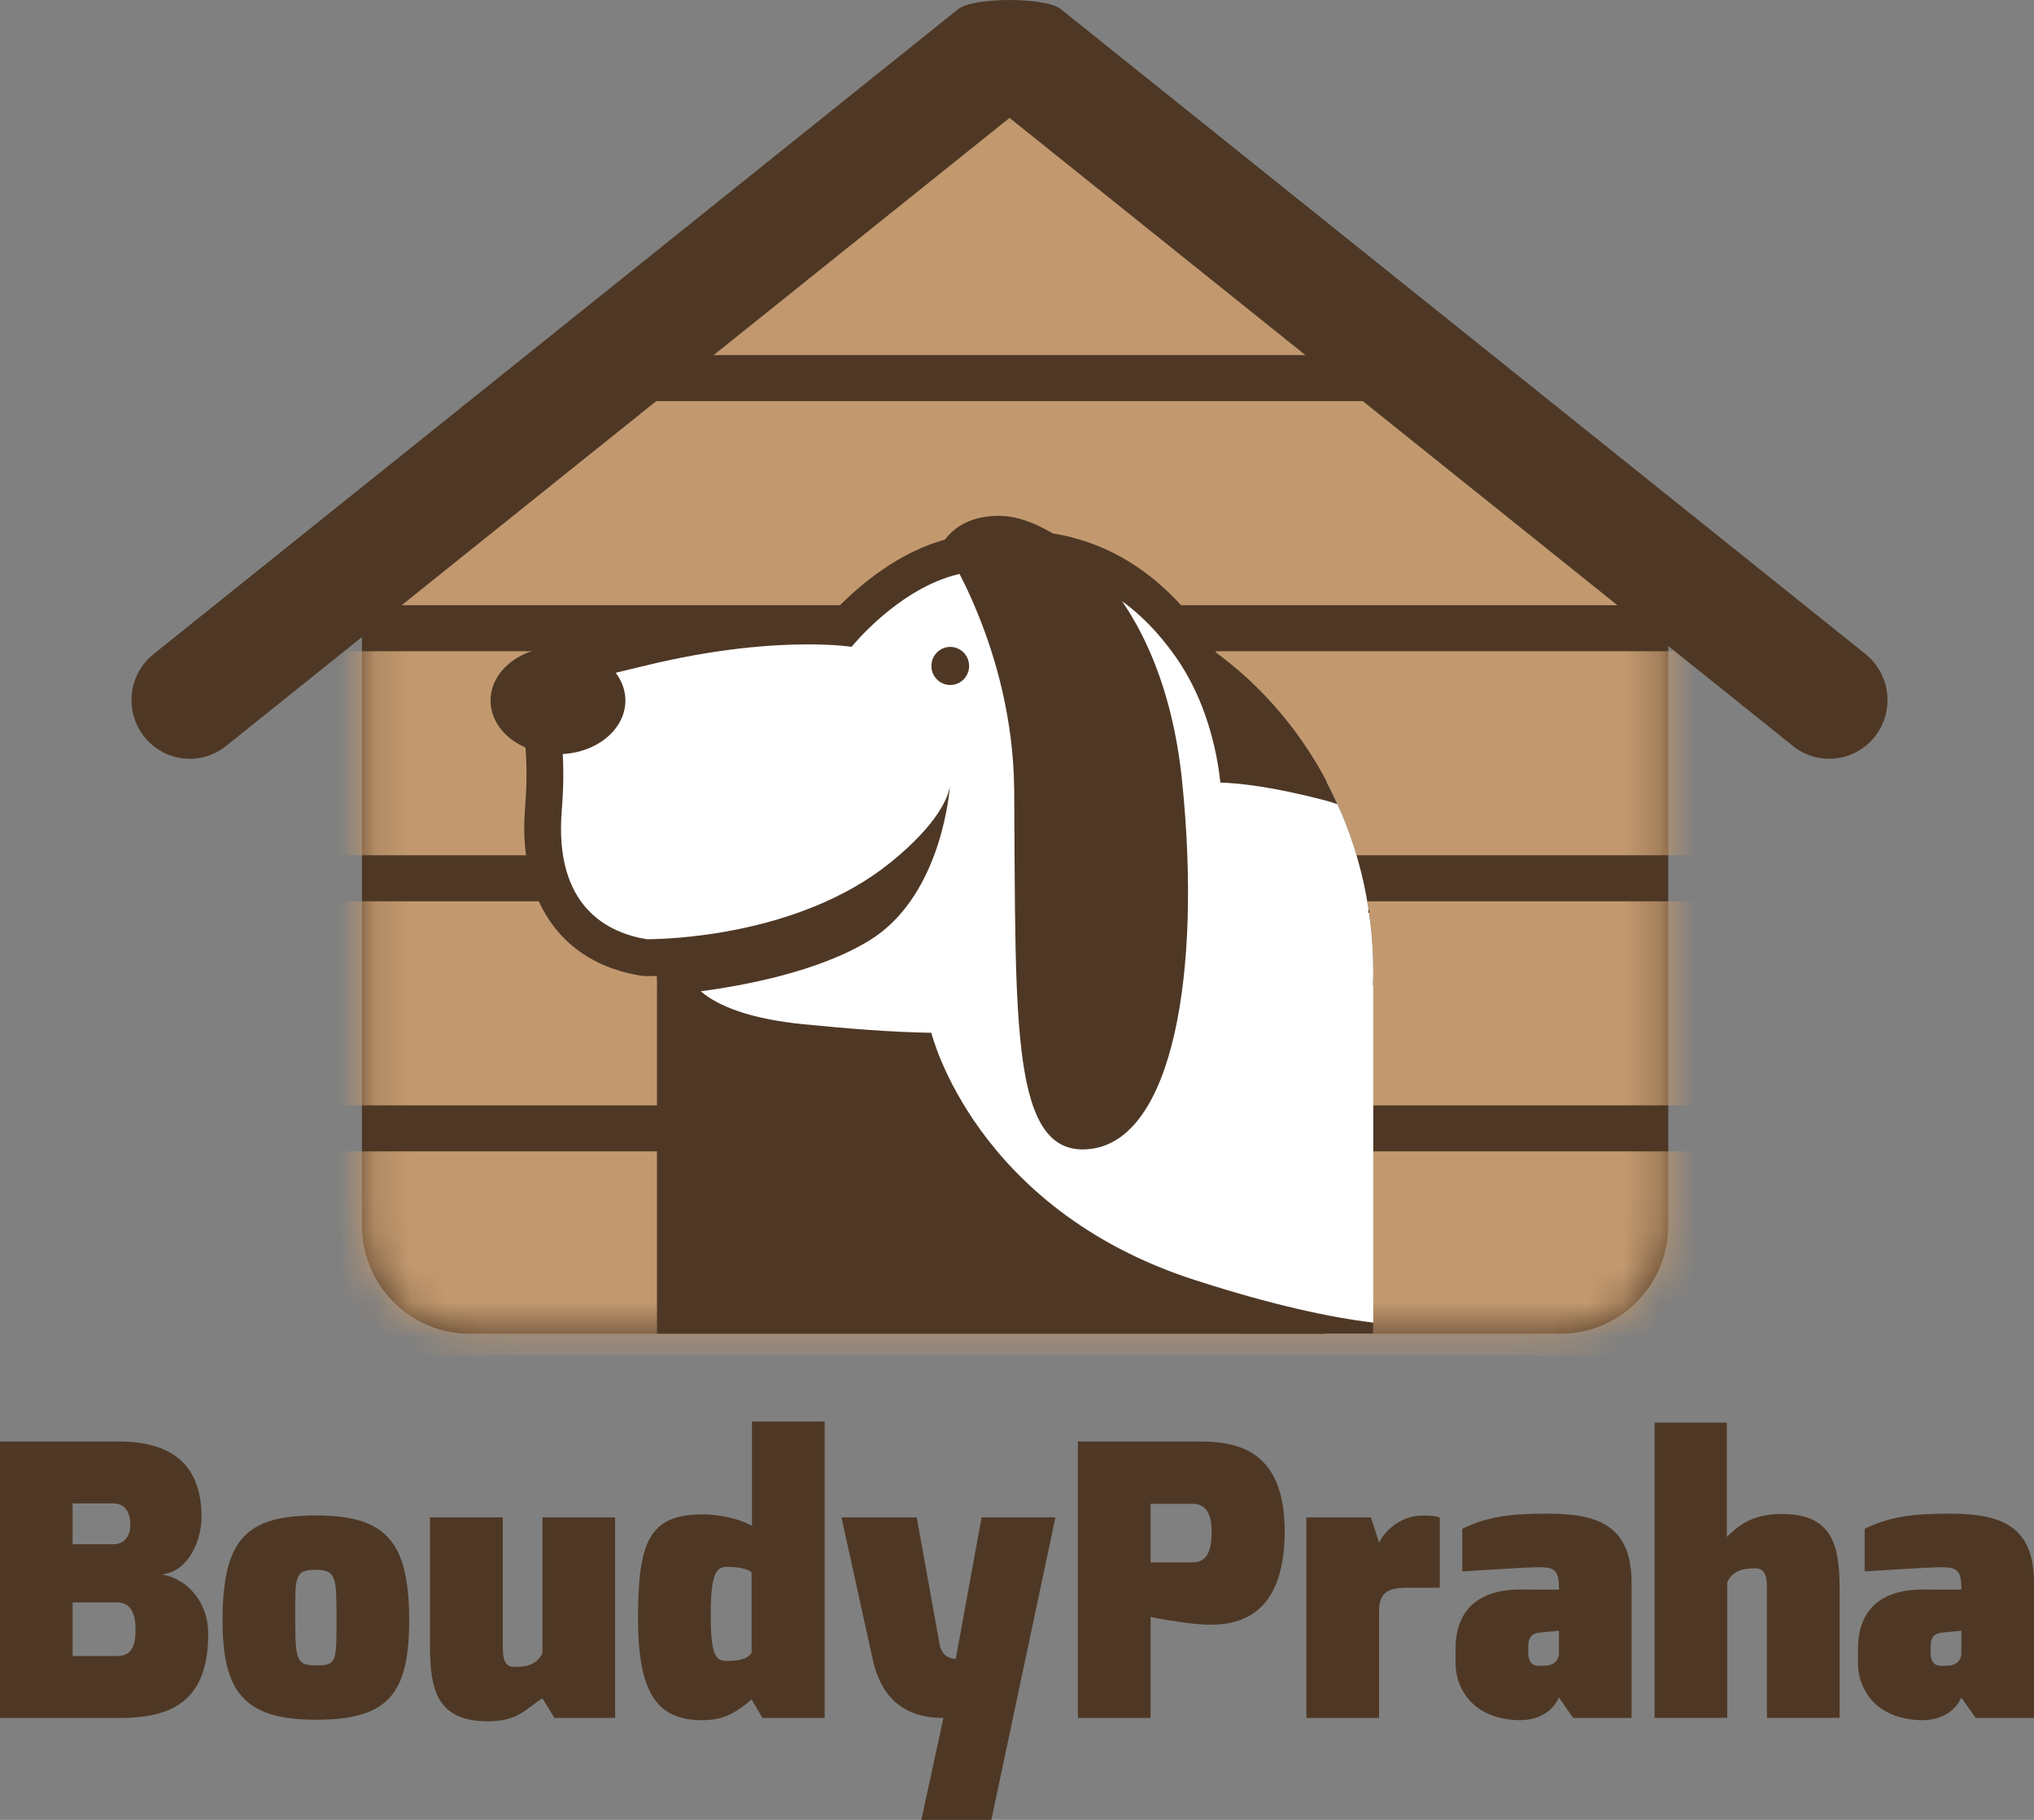 <svg width="57" height="51" viewBox="0 0 57 51" fill="none" xmlns="http://www.w3.org/2000/svg">
<rect x="0" y="0" width="57" height="51" fill="#808080" stroke="none"/>
<g id="Vrstva_1" clip-path="url(#clip0_25_73)">
<g id="Group">
<path id="Vector" d="M26.376 2.9L11.281 15.001C10.56 15.58 10.142 16.455 10.142 17.383V34.332C10.142 36.014 11.494 37.377 13.162 37.377H43.731C45.399 37.377 46.751 36.014 46.751 34.332V17.405C46.751 16.465 46.321 15.58 45.585 15.001L30.108 2.878C29.008 2.016 27.466 2.025 26.376 2.9Z" fill="#4E3825"/>
<g id="Clip path group">
<mask id="mask0_25_73" style="mask-type:luminance" maskUnits="userSpaceOnUse" x="10" y="2" width="37" height="36">
<g id="clippath">
<path id="Vector_2" d="M26.376 2.9L11.281 15.001C10.56 15.58 10.142 16.455 10.142 17.383V34.332C10.142 36.014 11.494 37.377 13.162 37.377H43.731C45.399 37.377 46.751 36.014 46.751 34.332V17.405C46.751 16.465 46.321 15.58 45.585 15.001L30.108 2.878C29.008 2.016 27.466 2.025 26.376 2.9Z" fill="white"/>
</g>
</mask>
<g mask="url(#mask0_25_73)">
<g id="Group_2">
<path id="Vector_3" d="M49.951 2.425H7.956V9.951H49.951V2.425Z" fill="#C2996F"/>
<path id="Vector_4" d="M49.951 11.241H7.956V16.96H49.951V11.241Z" fill="#C2996F"/>
<path id="Vector_5" d="M49.951 18.25H7.956V23.968H49.951V18.25Z" fill="#C2996F"/>
<path id="Vector_6" d="M49.951 25.258H7.956V30.977H49.951V25.258Z" fill="#C2996F"/>
<path id="Vector_7" d="M49.951 32.266H7.956V37.985H49.951V32.266Z" fill="#C2996F"/>
</g>
</g>
</g>
</g>
<path id="Vector_8" d="M38.484 27.236C38.484 21.268 33.99 16.429 28.445 16.429C22.899 16.429 18.405 21.268 18.405 27.236C18.405 27.361 18.409 27.483 18.413 27.606H18.411V37.375H38.486V27.606H38.478C38.482 27.483 38.486 27.361 38.486 27.236H38.484Z" fill="#4E3825"/>
<path id="Vector_9" d="M38.484 37.375V27.606H38.476C38.48 27.483 38.484 27.361 38.484 27.236C38.484 25.297 38.008 23.48 37.179 21.907C36.046 21.616 35.219 21.49 34.651 21.44C34.457 20.195 34.011 19.03 33.376 18.125C32.096 16.302 30.441 15.378 28.453 15.378C27.907 15.378 27.331 15.449 26.738 15.591C25.273 15.941 24.098 17.098 23.654 17.585C23.432 17.566 23.089 17.545 22.637 17.545C21.634 17.545 20 17.652 17.914 18.164C17.643 18.23 17.402 18.288 17.189 18.338C15.461 18.751 14.996 18.863 15.176 20.29C15.235 20.774 15.327 21.503 15.233 22.668C14.964 25.968 17.108 26.677 18.04 26.83C18.066 26.834 18.089 26.836 18.115 26.836H18.155C18.597 26.836 22.547 26.774 25.262 24.581C25.307 24.544 25.35 24.51 25.392 24.474C25.096 25.028 24.682 25.555 24.1 25.912C22.743 26.748 20.679 27.12 19.57 27.268C19.369 27.294 19.203 27.438 19.145 27.634C19.087 27.829 19.151 28.04 19.307 28.173C19.951 28.719 21.016 29.072 22.472 29.216C23.793 29.347 24.814 29.42 25.717 29.448C26.141 30.691 27.877 34.601 33.327 36.362C34.743 36.82 36.023 37.157 37.155 37.375H38.482H38.484Z" fill="white"/>
<path id="Vector_10" d="M52.28 18.331L29.726 0.254C29.306 -0.084 27.274 -0.084 26.853 0.254L4.302 18.331C3.596 18.897 3.479 19.931 4.04 20.642C4.601 21.354 5.627 21.472 6.333 20.907L28.291 3.304L50.247 20.907C50.953 21.472 51.979 21.354 52.54 20.642C53.101 19.931 52.984 18.897 52.278 18.331H52.28Z" fill="#4E3825"/>
<path id="Vector_11" d="M0 40.397H3.338C4.976 40.397 5.648 41.201 5.648 42.513C5.648 43.168 5.281 44.058 4.524 44.121C5.311 44.248 5.836 44.968 5.836 45.772C5.836 47.507 5.006 48.143 3.389 48.143H0V40.397ZM3.18 43.276C3.496 43.276 3.652 43.033 3.652 42.736C3.652 42.27 3.411 42.132 3.18 42.132H2.035V43.276H3.18ZM3.285 46.408C3.684 46.408 3.799 46.133 3.799 45.666C3.799 45.275 3.694 44.905 3.285 44.905H2.035V46.408H3.285Z" fill="#4E3825"/>
<path id="Vector_12" d="M8.852 42.469C10.805 42.469 11.466 43.179 11.466 45.41C11.466 47.496 10.857 48.194 8.852 48.194C6.847 48.194 6.237 47.423 6.237 45.41C6.237 43.114 6.919 42.469 8.852 42.469ZM8.852 46.67C9.43 46.67 9.43 46.586 9.43 45.41C9.43 44.234 9.44 43.992 8.852 43.992C8.233 43.992 8.274 44.202 8.274 45.41C8.274 46.522 8.316 46.67 8.852 46.67Z" fill="#4E3825"/>
<path id="Vector_13" d="M12.053 42.523H14.09V46.163C14.09 46.608 14.205 46.713 14.436 46.713C14.824 46.713 15.075 46.608 15.201 46.322V42.523H17.238V48.143H15.538L15.201 47.593C14.719 47.9 14.519 48.238 13.668 48.238C12.22 48.238 12.051 47.307 12.051 46.12V42.521L12.053 42.523Z" fill="#4E3825"/>
<path id="Vector_14" d="M19.687 42.439C20.158 42.439 20.696 42.555 21.073 42.758V39.836H23.11V48.143H21.368L21.063 47.625C20.653 47.973 20.308 48.207 19.687 48.207C18.437 48.207 17.88 47.487 17.88 45.361C17.88 43.235 18.175 42.439 19.687 42.439ZM20.38 46.545C20.706 46.545 20.958 46.492 21.063 46.313V44.069C20.958 43.953 20.642 43.91 20.38 43.91C20.086 43.91 19.917 44.058 19.917 45.254C19.917 46.449 20.075 46.545 20.38 46.545Z" fill="#4E3825"/>
<path id="Vector_15" d="M25.691 42.523L26.331 46.079C26.395 46.408 26.614 46.481 26.783 46.492L27.508 42.523H29.577L27.781 51H25.819L26.438 48.143C25.209 48.143 24.663 47.444 24.454 46.492L23.581 42.523H25.691Z" fill="#4E3825"/>
<path id="Vector_16" d="M30.206 40.397H33.63C34.7 40.397 36.002 40.662 36.002 42.906C36.002 45.393 34.594 45.593 33.63 45.52C33.209 45.488 32.297 45.34 32.243 45.309V48.145H30.206V40.399V40.397ZM33.419 43.783C33.817 43.783 33.954 43.476 33.954 42.936C33.954 42.397 33.785 42.143 33.419 42.143H32.243V43.783H33.419Z" fill="#4E3825"/>
<path id="Vector_17" d="M36.611 42.523H38.418L38.648 43.233C38.828 42.852 39.299 42.472 39.856 42.472C40.045 42.472 40.182 42.472 40.348 42.525V44.495H39.519C39.098 44.495 38.646 44.495 38.646 45.129V48.145H36.609V42.525L36.611 42.523Z" fill="#4E3825"/>
<path id="Vector_18" d="M40.79 46.195C40.79 45.402 41.157 44.544 42.616 44.544C42.616 44.544 43.686 44.555 43.686 44.544C43.686 44.544 43.697 44.48 43.686 44.471C43.686 43.91 43.456 43.921 43.036 43.921C42.773 43.921 40.978 44.037 40.978 44.037V42.842C41.703 42.493 42.332 42.418 43.371 42.418C44.84 42.418 45.723 42.788 45.723 44.366V48.143H44.085L43.686 47.571C43.593 47.792 43.277 48.237 42.511 48.205C41.189 48.151 40.79 47.221 40.79 46.63V46.195ZM43.268 46.681C43.699 46.681 43.688 46.333 43.688 46.333V45.699L43.142 45.752C42.806 45.785 42.827 46.06 42.827 46.227V46.292C42.827 46.726 43.068 46.683 43.268 46.683V46.681Z" fill="#4E3825"/>
<path id="Vector_19" d="M46.365 39.866H48.392V43.072C48.707 42.764 49.085 42.427 49.936 42.427C51.384 42.427 51.553 43.358 51.553 44.542V48.141H49.516V44.501C49.516 44.056 49.4 43.951 49.17 43.951C48.782 43.951 48.53 44.056 48.404 44.342V48.141H46.367V39.866H46.365Z" fill="#4E3825"/>
<path id="Vector_20" d="M52.067 46.195C52.067 45.402 52.434 44.544 53.892 44.544C53.892 44.544 54.963 44.555 54.963 44.544C54.963 44.544 54.974 44.48 54.963 44.471C54.963 43.91 54.733 43.921 54.312 43.921C54.05 43.921 52.254 44.037 52.254 44.037V42.842C52.98 42.493 53.609 42.418 54.647 42.418C56.117 42.418 57 42.788 57 44.366V48.143H55.362L54.963 47.571C54.869 47.792 54.554 48.237 53.788 48.205C52.465 48.151 52.067 47.221 52.067 46.63V46.195ZM54.545 46.681C54.976 46.681 54.965 46.333 54.965 46.333V45.699L54.419 45.752C54.084 45.785 54.103 46.06 54.103 46.227V46.292C54.103 46.726 54.344 46.683 54.545 46.683V46.681Z" fill="#4E3825"/>
<path id="Vector_21" d="M15.636 21.135C16.68 21.135 17.526 20.462 17.526 19.632C17.526 18.802 16.68 18.129 15.636 18.129C14.593 18.129 13.747 18.802 13.747 19.632C13.747 20.462 14.593 21.135 15.636 21.135Z" fill="#4E3825"/>
<path id="Vector_22" d="M26.101 18.663C26.101 18.957 26.337 19.196 26.629 19.196C26.922 19.196 27.158 18.957 27.158 18.663C27.158 18.368 26.922 18.129 26.629 18.129C26.337 18.129 26.101 18.368 26.101 18.663Z" fill="#4E3825"/>
<path id="Vector_23" d="M26.408 15.24C26.408 15.24 28.391 18.172 28.421 22.141C28.472 28.672 28.299 32.486 30.575 32.196C32.851 31.907 33.683 27.309 33.126 21.885C32.572 16.461 29.471 14.539 28.142 14.462C26.813 14.384 26.408 15.24 26.408 15.24Z" fill="#4E3825"/>
<path id="Vector_24" d="M38.337 25.398C38.367 25.583 38.39 25.77 38.412 25.959C38.39 25.77 38.367 25.585 38.337 25.398Z" fill="#4E3825"/>
<path id="Vector_25" d="M38.213 24.749C38.13 24.37 38.03 24.001 37.913 23.642C38.032 24.003 38.132 24.372 38.213 24.749Z" fill="#4E3825"/>
<path id="Vector_26" d="M38.233 24.832C38.269 25 38.299 25.168 38.328 25.338C38.301 25.168 38.269 25 38.233 24.832Z" fill="#4E3825"/>
<g id="Group_3">
<path id="Vector_27" d="M37.616 22.848C37.642 22.91 37.669 22.973 37.695 23.037C37.669 22.973 37.642 22.913 37.616 22.848Z" fill="#4E3825"/>
<path id="Vector_28" d="M37.484 22.534C37.484 22.534 37.482 22.534 37.48 22.534C37.526 22.637 37.571 22.745 37.616 22.85C37.573 22.745 37.531 22.64 37.484 22.536V22.534Z" fill="#4E3825"/>
<path id="Vector_29" d="M38.484 37.374V37.065C37.32 36.925 35.703 36.588 33.485 35.872C27.299 33.875 26.101 28.947 26.101 28.947L26.105 28.943C24.968 28.924 23.763 28.827 22.524 28.704C20.973 28.549 20.109 28.182 19.638 27.78C20.845 27.619 22.946 27.23 24.369 26.352C26.25 25.194 26.576 22.554 26.623 22.02C26.585 22.279 26.348 23.046 24.944 24.179C22.357 26.264 18.554 26.32 18.157 26.32C18.136 26.32 18.125 26.32 18.123 26.32C17.042 26.144 15.523 25.419 15.743 22.711C16.057 18.856 14.423 19.552 18.038 18.665C20.056 18.168 21.636 18.058 22.639 18.058C23.434 18.058 23.865 18.127 23.865 18.127C23.865 18.127 25.173 16.493 26.858 16.091C27.395 15.962 27.928 15.893 28.453 15.893C30.106 15.893 31.676 16.594 32.958 18.424C33.63 19.383 34.06 20.636 34.199 21.93C34.724 21.947 35.65 22.044 37.104 22.422C37.232 22.455 37.356 22.494 37.48 22.537C37.285 22.107 37.068 21.689 36.825 21.294C36.121 21.128 35.543 21.029 35.084 20.971C34.852 19.795 34.404 18.703 33.79 17.828C32.41 15.861 30.612 14.864 28.449 14.864C27.862 14.864 27.248 14.939 26.617 15.089C25.188 15.429 24.023 16.461 23.447 17.054C23.232 17.041 22.959 17.031 22.632 17.031C21.6 17.031 19.924 17.14 17.788 17.665C17.52 17.732 17.279 17.788 17.066 17.839C16.003 18.093 15.519 18.209 15.129 18.542C14.502 19.077 14.591 19.787 14.662 20.357C14.723 20.847 14.807 21.517 14.715 22.629C14.504 25.215 15.713 26.978 17.951 27.341C18 27.35 18.049 27.354 18.1 27.354H18.149C18.23 27.354 18.426 27.354 18.71 27.337C18.686 27.386 18.665 27.44 18.65 27.494C18.537 27.885 18.663 28.309 18.972 28.571C19.708 29.194 20.834 29.575 22.417 29.732C23.586 29.848 24.522 29.919 25.354 29.953C25.979 31.538 27.935 35.167 33.167 36.854C33.775 37.05 34.355 37.222 34.911 37.374H38.478H38.484Z" fill="#4E3825"/>
<path id="Vector_30" d="M37.695 23.035C37.77 23.227 37.84 23.42 37.906 23.616C37.842 23.42 37.77 23.227 37.695 23.035Z" fill="#4E3825"/>
</g>
</g>
<defs>
<clipPath id="clip0_25_73">
<rect width="57" height="51" fill="white"/>
</clipPath>
</defs>
</svg>
